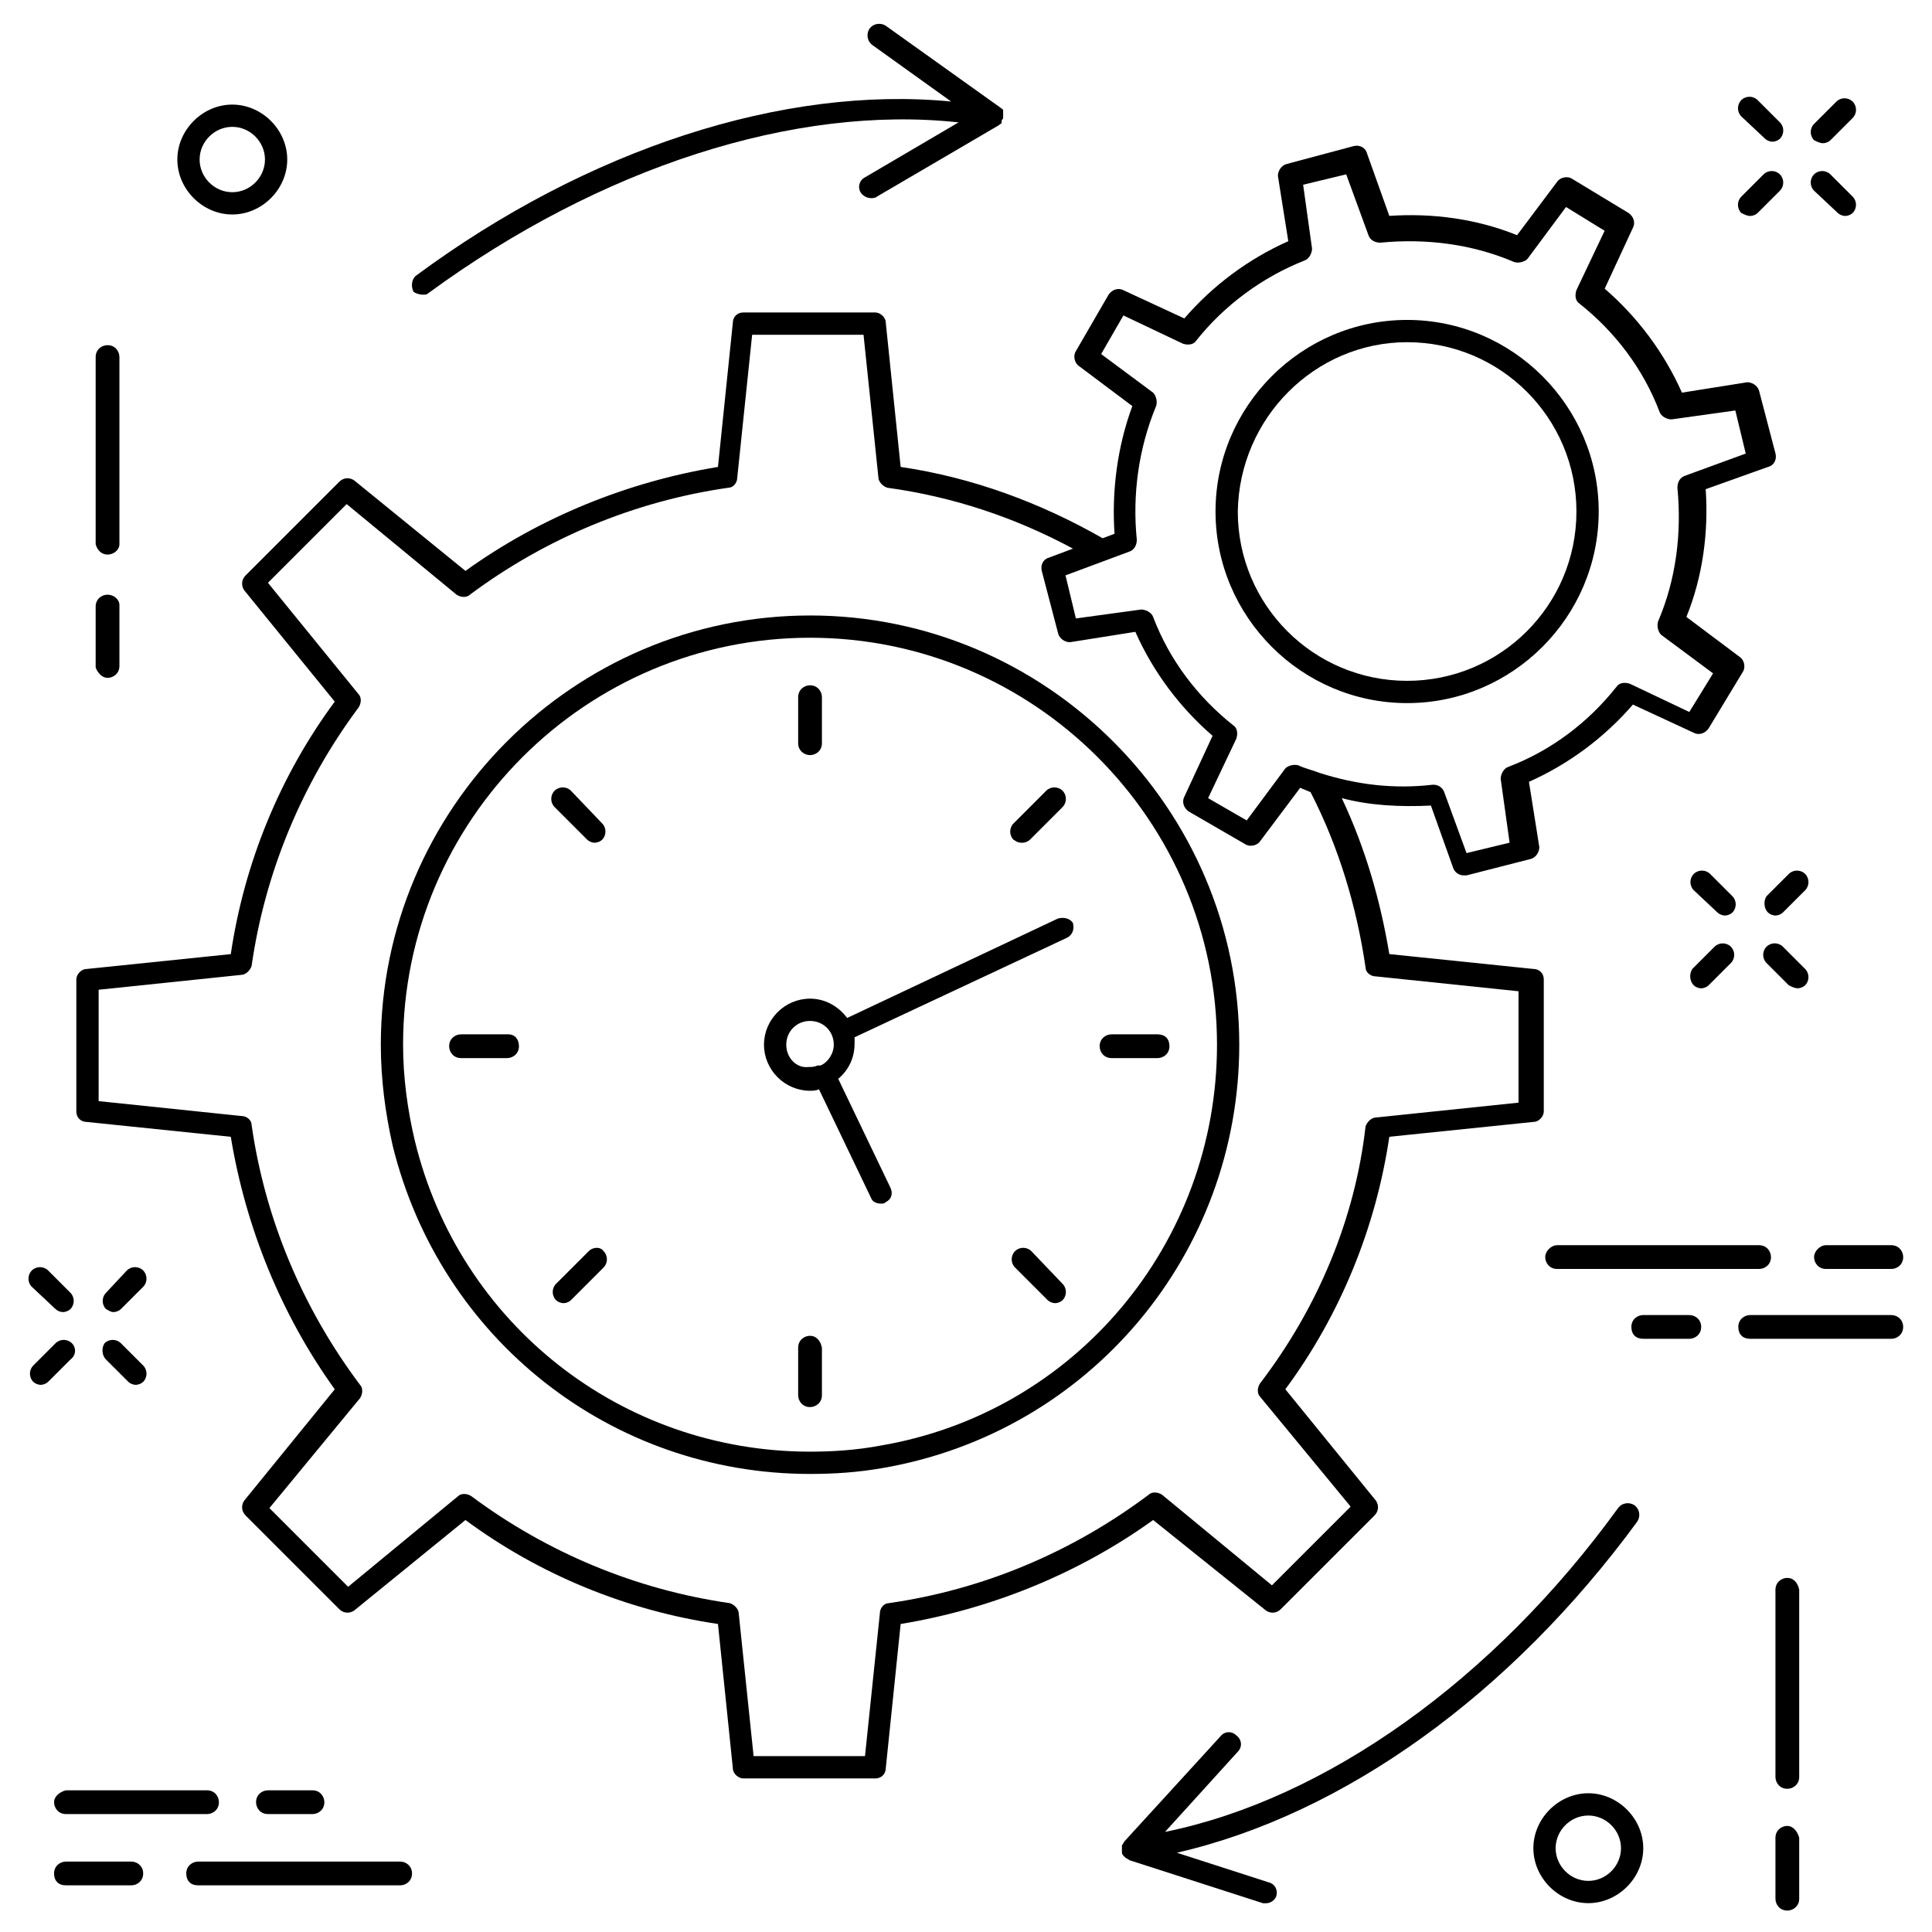 <?xml version="1.0" encoding="UTF-8"?>
<!-- Uploaded to: SVG Repo, www.svgrepo.com, Generator: SVG Repo Mixer Tools -->
<svg fill="#000000" width="800px" height="800px" version="1.1" viewBox="144 144 512 512" xmlns="http://www.w3.org/2000/svg">
 <g>
  <path d="m358.67 307.11c-62.582 0-113.75 51.168-113.75 113.75 0 9.055 1.18 18.105 3.148 26.766 12.594 51.168 57.859 86.984 110.6 86.984 6.297 0 12.594-0.395 19.285-1.574 54.711-9.445 94.465-56.68 94.465-112.18 0-62.582-51.168-113.75-113.75-113.75zm18.496 220.02c-6.297 1.18-12.594 1.574-18.5 1.574-49.988 0-92.891-33.852-104.7-82.262-1.969-8.266-3.148-16.926-3.148-25.586 0-59.434 48.414-107.85 107.85-107.85 59.434 0 107.85 48.414 107.85 107.85 0 52.742-37.785 97.613-89.348 106.27z"/>
  <path d="m424.4 387.4-55.891 26.371c-2.363-3.148-5.902-5.117-9.84-5.117-6.691 0-12.203 5.512-12.203 12.203s5.512 12.203 12.203 12.203c0.789 0 1.574 0 2.363-0.395l13.777 28.734c0.395 1.18 1.574 1.574 2.754 1.574 0.395 0 0.789 0 1.18-0.395 1.574-0.789 1.969-2.363 1.18-3.938l-13.777-28.734c2.754-2.363 4.328-5.512 4.328-9.445v-1.574l56.285-26.371c1.574-0.789 1.969-2.363 1.574-3.938-0.785-1.18-2.359-1.574-3.934-1.18zm-72.031 33.457c0-3.543 2.754-6.297 6.297-6.297s6.297 2.754 6.297 6.297c0 2.363-1.574 4.723-3.543 5.512h-0.395-0.395c-0.789 0.395-1.574 0.395-2.363 0.395-3.141 0.391-5.898-2.363-5.898-5.906z"/>
  <path d="m358.67 344.11c1.574 0 3.148-1.18 3.148-3.148v-12.203c0-1.574-1.18-3.148-3.148-3.148-1.574 0-3.148 1.18-3.148 3.148v12.203c0 1.969 1.574 3.148 3.148 3.148z"/>
  <path d="m278.77 418.11h-12.594c-1.574 0-3.148 1.18-3.148 3.148 0 1.574 1.18 3.148 3.148 3.148h12.203c1.574 0 3.148-1.18 3.148-3.148-0.004-1.969-1.184-3.148-2.758-3.148z"/>
  <path d="m358.67 498c-1.574 0-3.148 1.18-3.148 3.148v12.594c0 1.574 1.18 3.148 3.148 3.148 1.574 0 3.148-1.18 3.148-3.148v-12.594c-0.395-1.965-1.574-3.148-3.148-3.148z"/>
  <path d="m450.77 418.11h-12.203c-1.574 0-3.148 1.18-3.148 3.148 0 1.574 1.18 3.148 3.148 3.148h12.203c1.574 0 3.148-1.18 3.148-3.148s-1.18-3.148-3.148-3.148z"/>
  <path d="m295.3 353.55c-1.18-1.18-3.148-1.18-4.328 0-1.18 1.18-1.18 3.148 0 4.328l8.66 8.66c0.395 0.395 1.18 0.789 1.969 0.789 0.789 0 1.574-0.395 1.969-0.789 1.18-1.18 1.18-3.148 0-4.328z"/>
  <path d="m300.02 475.57-8.66 8.66c-1.18 1.18-1.18 3.148 0 4.328 0.395 0.395 1.18 0.789 1.969 0.789 0.789 0 1.574-0.395 1.969-0.789l8.66-8.66c1.18-1.18 1.18-3.148 0-4.328-0.789-1.18-2.758-1.18-3.938 0z"/>
  <path d="m417.32 475.57c-1.18-1.18-3.148-1.18-4.328 0-1.18 1.18-1.18 3.148 0 4.328l8.66 8.66c0.395 0.395 1.18 0.789 1.969 0.789 0.789 0 1.574-0.395 1.969-0.789 1.18-1.18 1.18-3.148 0-4.328z"/>
  <path d="m414.96 367.33c0.789 0 1.574-0.395 1.969-0.789l8.66-8.66c1.18-1.18 1.18-3.148 0-4.328-1.18-1.18-3.148-1.18-4.328 0l-8.66 8.66c-1.18 1.18-1.18 3.148 0 4.328 1.176 0.789 1.57 0.789 2.359 0.789z"/>
  <path d="m172.5 290.97c1.574 0 3.148-1.184 3.148-2.758v-49.594c0-1.574-1.18-3.148-3.148-3.148-1.574 0-3.148 1.18-3.148 3.148v49.594c0.395 1.574 1.574 2.758 3.148 2.758z"/>
  <path d="m172.5 323.64c1.574 0 3.148-1.18 3.148-3.148v-16.137c0-1.578-1.574-2.758-3.148-2.758-1.574 0-3.148 1.18-3.148 3.148v16.137c0.395 1.184 1.574 2.758 3.148 2.758z"/>
  <path d="m617.66 562.16c-1.574 0-3.148 1.18-3.148 3.148v49.594c0 1.574 1.18 3.148 3.148 3.148 1.574 0 3.148-1.18 3.148-3.148v-49.594c-0.395-1.969-1.574-3.148-3.148-3.148z"/>
  <path d="m617.66 627.89c-1.574 0-3.148 1.18-3.148 3.148v16.137c0 1.574 1.18 3.148 3.148 3.148 1.574 0 3.148-1.18 3.148-3.148v-16.137c-0.395-1.574-1.574-3.148-3.148-3.148z"/>
  <path d="m599.16 385.83c0.395 0.395 1.18 0.789 1.969 0.789 0.789 0 1.574-0.395 1.969-0.789 1.18-1.18 1.18-3.148 0-4.328l-5.902-5.902c-1.18-1.18-3.148-1.18-4.328 0-1.18 1.18-1.18 3.148 0 4.328z"/>
  <path d="m620.41 405.9c0.789 0 1.574-0.395 1.969-0.789 1.18-1.18 1.18-3.148 0-4.328l-5.902-5.902c-1.18-1.18-3.148-1.18-4.328 0-1.18 1.18-1.18 3.148 0 4.328l5.902 5.902c0.785 0.395 1.574 0.789 2.359 0.789z"/>
  <path d="m592.86 405.12c0.395 0.395 1.18 0.789 1.969 0.789 0.789 0 1.574-0.395 1.969-0.789l5.902-5.902c1.18-1.18 1.18-3.148 0-4.328-1.18-1.18-3.148-1.18-4.328 0l-5.902 5.902c-0.789 1.176-0.789 3.144 0.391 4.328z"/>
  <path d="m612.54 385.83c0.395 0.395 1.18 0.789 1.969 0.789 0.789 0 1.574-0.395 1.969-0.789l5.902-5.902c1.18-1.18 1.18-3.148 0-4.328-1.18-1.18-3.148-1.18-4.328 0l-5.902 5.902c-0.789 1.18-0.789 3.148 0.391 4.328z"/>
  <path d="m611.76 180.76c0.395 0.395 1.18 0.789 1.969 0.789 0.789 0 1.574-0.395 1.969-0.789 1.18-1.18 1.18-3.148 0-4.328l-5.902-5.902c-1.18-1.18-3.148-1.18-4.328 0-1.18 1.18-1.18 3.148 0 4.328z"/>
  <path d="m631.04 200.44c0.395 0.395 1.18 0.789 1.969 0.789 0.789 0 1.574-0.395 1.969-0.789 1.18-1.18 1.18-3.148 0-4.328l-5.902-5.902c-1.18-1.18-3.148-1.18-4.328 0-1.18 1.18-1.18 3.148 0 4.328z"/>
  <path d="m607.82 201.23c0.789 0 1.574-0.395 1.969-0.789l5.902-5.902c1.18-1.18 1.18-3.148 0-4.328-1.18-1.18-3.148-1.18-4.328 0l-5.902 5.902c-1.18 1.18-1.18 3.148 0 4.328 0.785 0.395 1.57 0.789 2.359 0.789z"/>
  <path d="m627.11 181.95c0.789 0 1.574-0.395 1.969-0.789l5.902-5.902c1.18-1.18 1.18-3.148 0-4.328-1.18-1.18-3.148-1.18-4.328 0l-5.902 5.902c-1.18 1.18-1.18 3.148 0 4.328 0.785 0.395 1.574 0.789 2.359 0.789z"/>
  <path d="m158.72 490.92c0.395 0.395 1.18 0.789 1.969 0.789 0.789 0 1.574-0.395 1.969-0.789 1.18-1.18 1.18-3.148 0-4.328l-5.902-5.902c-1.18-1.18-3.148-1.18-4.328 0-1.18 1.18-1.18 3.148 0 4.328z"/>
  <path d="m172.1 504.3 5.906 5.902c0.395 0.395 1.18 0.789 1.969 0.789 0.789 0 1.574-0.395 1.969-0.789 1.18-1.18 1.18-3.148 0-4.328l-5.902-5.902c-1.18-1.18-3.148-1.18-4.328 0-0.793 1.176-0.793 3.144 0.387 4.328z"/>
  <path d="m163.05 499.97c-1.18-1.18-3.148-1.18-4.328 0l-5.902 5.902c-1.18 1.18-1.18 3.148 0 4.328 0.395 0.395 1.18 0.789 1.969 0.789 0.789 0 1.574-0.395 1.969-0.789l5.902-5.902c1.57-1.18 1.57-3.148 0.391-4.328z"/>
  <path d="m174.07 491.71c0.789 0 1.574-0.395 1.969-0.789l5.902-5.902c1.18-1.18 1.18-3.148 0-4.328-1.18-1.18-3.148-1.18-4.328 0l-5.512 5.902c-1.18 1.18-1.18 3.148 0 4.328 0.789 0.395 1.184 0.789 1.969 0.789z"/>
  <path d="m205.56 200.84c7.871 0 14.562-6.691 14.562-14.562 0-7.871-6.691-14.562-14.562-14.562s-14.562 6.691-14.562 14.562c0 7.871 6.691 14.562 14.562 14.562zm0-23.223c4.723 0 8.66 3.938 8.66 8.66 0 4.723-3.938 8.66-8.66 8.66s-8.66-3.938-8.66-8.66c0-4.723 3.938-8.66 8.66-8.66z"/>
  <path d="m564.92 619.23c-7.871 0-14.562 6.691-14.562 14.562s6.691 14.562 14.562 14.562c7.871 0 14.562-6.691 14.562-14.562s-6.691-14.562-14.562-14.562zm0 23.223c-4.723 0-8.66-3.938-8.66-8.66s3.938-8.66 8.66-8.66c4.723 0 8.66 3.938 8.66 8.66s-3.938 8.66-8.66 8.66z"/>
  <path d="m553.5 477.14c0 1.574 1.18 3.148 3.148 3.148h53.531c1.574 0 3.148-1.18 3.148-3.148 0-1.574-1.18-3.148-3.148-3.148h-53.531c-1.574 0-3.148 1.574-3.148 3.148z"/>
  <path d="m624.75 477.14c0 1.574 1.18 3.148 3.148 3.148h17.32c1.574 0 3.148-1.18 3.148-3.148 0-1.574-1.18-3.148-3.148-3.148h-17.32c-1.574 0-3.148 1.574-3.148 3.148z"/>
  <path d="m645.21 492.5h-37.391c-1.574 0-3.148 1.18-3.148 3.148s1.18 3.148 3.148 3.148h37.391c1.574 0 3.148-1.18 3.148-3.148s-1.574-3.148-3.148-3.148z"/>
  <path d="m591.68 492.5h-12.203c-1.574 0-3.148 1.18-3.148 3.148s1.18 3.148 3.148 3.148h12.203c1.574 0 3.148-1.18 3.148-3.148s-1.574-3.148-3.148-3.148z"/>
  <path d="m250.04 637.34h-53.527c-1.574 0-3.148 1.18-3.148 3.148s1.18 3.148 3.148 3.148h53.531c1.574 0 3.148-1.18 3.148-3.148-0.004-1.969-1.578-3.148-3.152-3.148z"/>
  <path d="m178.79 637.34h-17.316c-1.574 0-3.148 1.18-3.148 3.148s1.18 3.148 3.148 3.148h17.32c1.574 0 3.148-1.18 3.148-3.148s-1.578-3.148-3.152-3.148z"/>
  <path d="m158.33 621.6c0 1.574 1.18 3.148 3.148 3.148h37.391c1.574 0 3.148-1.18 3.148-3.148 0-1.574-1.18-3.148-3.148-3.148l-37.391-0.004c-1.574 0.395-3.148 1.578-3.148 3.152z"/>
  <path d="m226.81 624.75c1.574 0 3.148-1.18 3.148-3.148 0-1.574-1.18-3.148-3.148-3.148l-11.805-0.004c-1.574 0-3.148 1.18-3.148 3.148 0 1.574 1.18 3.148 3.148 3.148z"/>
  <path d="m479.51 570.82c1.18 0.789 2.754 0.789 3.938-0.395l24.797-24.797c1.18-1.18 1.18-2.754 0.395-3.938l-24.008-29.52c14.562-19.68 24.008-42.902 27.551-66.914l38.18-3.938c1.574 0 2.754-1.574 2.754-2.754v-35.031c0-1.574-1.18-2.754-2.754-2.754l-38.18-3.938c-2.363-14.168-6.297-27.945-12.594-41.328 7.477 1.969 15.352 2.363 23.617 1.969l5.902 16.531c0.395 1.18 1.574 1.969 2.754 1.969h0.789l16.926-4.328c1.574-0.395 2.363-1.969 2.363-3.148l-2.754-17.32c10.629-4.723 20.074-11.809 27.551-20.469l16.137 7.477c1.574 0.789 3.148 0 3.938-1.18l9.055-14.957c0.789-1.18 0.395-3.148-0.789-3.938l-14.168-10.629c4.328-10.629 5.902-22.434 5.117-33.852l16.531-5.902c1.574-0.395 2.363-1.969 1.969-3.543l-4.328-16.531c-0.395-1.574-1.969-2.363-3.148-2.363l-17.32 2.754c-4.723-10.629-11.809-20.074-20.469-27.551l7.477-16.137c0.789-1.574 0-3.148-1.18-3.938l-14.957-9.055c-1.18-0.789-3.148-0.395-3.938 0.789l-10.629 14.168c-10.629-4.328-22.434-5.902-33.852-5.117l-5.902-16.531c-0.395-1.574-1.969-2.363-3.543-1.969l-17.719 4.738c-1.574 0.395-2.363 1.969-2.363 3.148l2.754 17.32c-10.629 4.723-20.074 11.809-27.551 20.469l-16.137-7.477c-1.574-0.789-3.148 0-3.938 1.18l-8.66 14.957c-0.789 1.18-0.395 3.148 0.789 3.938l14.168 10.629c-3.934 10.621-5.508 22.43-4.719 33.844l-3.148 1.18c-16.531-9.445-34.637-16.137-53.531-18.895l-3.938-38.18c0-1.574-1.574-2.754-2.754-2.754h-35.031c-1.574 0-2.754 1.18-2.754 2.754l-3.938 38.18c-24.008 3.938-47.23 13.383-66.914 27.551l-29.52-24.008c-1.18-0.789-2.754-0.789-3.938 0.395l-24.797 24.797c-1.18 1.18-1.18 2.754-0.395 3.938l24.008 29.52c-14.562 19.68-24.008 42.902-27.551 66.914l-38.18 3.938c-1.574 0-2.754 1.574-2.754 2.754v35.031c0 1.574 1.18 2.754 2.754 2.754l38.18 3.938c3.938 24.008 13.383 47.23 27.551 66.914l-24.008 29.52c-0.789 1.18-0.789 2.754 0.395 3.938l24.797 24.797c1.18 1.18 2.754 1.18 3.938 0.395l29.52-24.008c19.68 14.562 42.902 24.008 66.914 27.551l3.938 38.18c0 1.574 1.574 2.754 2.754 2.754h35.031c1.574 0 2.754-1.18 2.754-2.754l3.938-38.18c24.008-3.938 47.23-13.383 66.914-27.551zm-36.215-280.64c1.18-0.395 1.969-1.574 1.969-3.148-1.18-11.809 0.395-24.008 5.117-35.426 0.395-1.18 0-2.754-0.789-3.543l-13.777-10.234 5.902-10.234 15.742 7.477c1.18 0.395 2.754 0.395 3.543-0.789 7.477-9.445 17.711-16.926 28.734-21.254 1.18-0.395 1.969-1.969 1.969-3.148l-2.363-16.926 11.414-2.754 5.902 16.137c0.395 1.18 1.574 1.969 3.148 1.969 12.203-1.18 24.402 0.395 35.426 5.117 1.18 0.395 2.754 0 3.543-0.789l10.234-13.777 10.234 6.297-7.477 15.742c-0.395 1.18-0.395 2.754 0.789 3.543 9.445 7.477 16.926 17.32 21.254 28.734 0.395 1.18 1.969 1.969 3.148 1.969l16.926-2.363 2.754 11.414-16.137 5.902c-1.18 0.395-1.969 1.574-1.969 3.148 1.18 12.203-0.395 24.402-5.117 35.426-0.395 1.18 0 2.754 0.789 3.543l13.777 10.234-6.297 10.234-15.742-7.477c-1.18-0.395-2.754-0.395-3.543 0.789-7.477 9.445-17.32 16.926-28.734 21.254-1.18 0.395-1.969 1.969-1.969 3.148l2.363 16.926-11.414 2.754-5.902-16.137c-0.395-1.18-1.574-1.969-2.754-1.969h-0.395c-10.234 1.18-20.074 0-29.914-3.148-1.969-0.789-3.938-1.18-5.512-1.969-1.18-0.395-2.754 0-3.543 0.789l-10.234 13.777-10.234-5.902 7.477-15.742c0.395-1.18 0.395-2.754-0.789-3.543-9.445-7.477-16.926-17.32-21.254-28.734-0.395-1.18-1.969-1.969-3.148-1.969l-17.32 2.363-2.754-11.414zm-63.762 278.67c-1.18 0-2.363 1.18-2.363 2.754l-3.938 37.785h-29.52l-3.938-37.785c0-1.18-1.18-2.363-2.363-2.754-24.797-3.543-48.414-13.383-68.488-28.34-1.18-0.789-2.754-0.789-3.543 0l-29.125 24.008-20.859-20.859 24.008-29.125c0.789-1.18 0.789-2.754 0-3.543-15.344-20.465-25.184-44.082-28.727-68.879 0-1.18-1.18-2.363-2.754-2.363l-37.785-3.938v-29.52l37.785-3.938c1.18 0 2.363-1.18 2.754-2.363 3.543-24.797 13.383-48.414 28.34-68.488 0.789-1.18 0.789-2.754 0-3.543l-24.008-29.512 20.859-20.859 29.125 24.008c1.18 0.789 2.754 0.789 3.543 0 20.074-14.957 43.691-24.797 68.488-28.34 1.18 0 2.363-1.18 2.363-2.754l3.938-37.785h29.52l3.938 37.785c0 1.18 1.18 2.363 2.363 2.754 17.32 2.363 33.852 7.871 49.199 16.137l-6.297 2.363c-1.574 0.395-2.363 1.969-1.969 3.543l4.328 16.531c0.395 1.574 1.969 2.363 3.148 2.363l17.32-2.754c4.723 10.629 11.809 20.074 20.469 27.551l-7.477 16.137c-0.789 1.574 0 3.148 1.18 3.938l14.957 8.66c1.18 0.789 3.148 0.395 3.938-0.789l10.629-14.168c0.789 0.395 1.969 0.789 2.754 1.18 7.477 14.562 12.203 30.309 14.562 46.445 0 1.18 1.18 2.363 2.754 2.363l37.785 3.938v29.52l-37.785 3.938c-1.18 0-2.363 1.18-2.754 2.363-2.766 24.395-12.605 48.012-27.957 68.086-0.789 1.18-0.789 2.754 0 3.543l24.008 29.125-20.859 20.859-29.125-24.008c-1.18-0.789-2.754-0.789-3.543 0-20.465 15.352-44.082 25.191-68.879 28.73z"/>
  <path d="m255.94 222.09c0.789 0 1.18 0 1.574-0.395 45.656-33.453 97.219-49.984 140.52-45.262l-24.797 14.562c-1.574 0.789-1.969 2.754-1.18 3.938 0.395 0.789 1.574 1.574 2.754 1.574 0.395 0 1.18 0 1.574-0.395l32.273-18.895c0.395-0.395 0.789-0.395 0.789-0.789v-0.395c0-0.395 0.395-0.395 0.395-0.789v-0.395-0.395-0.789-0.395c0-0.395-0.395-0.395-0.789-0.789l-30.309-21.648c-1.18-0.789-3.148-0.789-4.328 0.789-0.789 1.18-0.789 3.148 0.789 4.328l20.859 14.957c-44.477-4.316-96.434 12.609-141.7 46.062-1.18 0.789-1.574 2.754-0.789 4.328 0.395 0.395 1.574 0.789 2.363 0.789z"/>
  <path d="m577.91 547.21c0.789-1.18 0.789-3.148-0.789-4.328-1.18-0.789-3.148-0.789-4.328 0.789-33.062 45.656-77.539 77.145-120.05 85.805l19.285-21.254c1.18-1.18 1.18-3.148-0.395-4.328-1.18-1.18-3.148-1.18-4.328 0.395l-25.191 27.551c-0.395 0.395-0.395 0.789-0.789 1.18v0.395 0.789 0.395 0.395c0 0.395 0.395 0.789 0.395 0.789l0.395 0.395c0.395 0.395 0.789 0.395 1.18 0.789l35.426 11.414h0.789c1.18 0 2.363-0.789 2.754-1.969 0.395-1.574-0.395-3.148-1.969-3.543l-24.402-7.871c44.477-10.246 88.559-42.129 122.02-87.785z"/>
  <path d="m516.9 330.33c27.945 0 50.773-22.828 50.773-50.773 0-27.945-22.828-50.773-50.773-50.773-27.945 0-50.773 22.828-50.773 50.773 0 27.945 22.828 50.773 50.773 50.773zm0-95.645c24.797 0 44.871 20.074 44.871 44.871s-20.074 44.871-44.871 44.871c-24.797 0-44.871-20.074-44.871-44.871 0.395-24.801 20.469-44.871 44.871-44.871z"/>
 </g>
</svg>